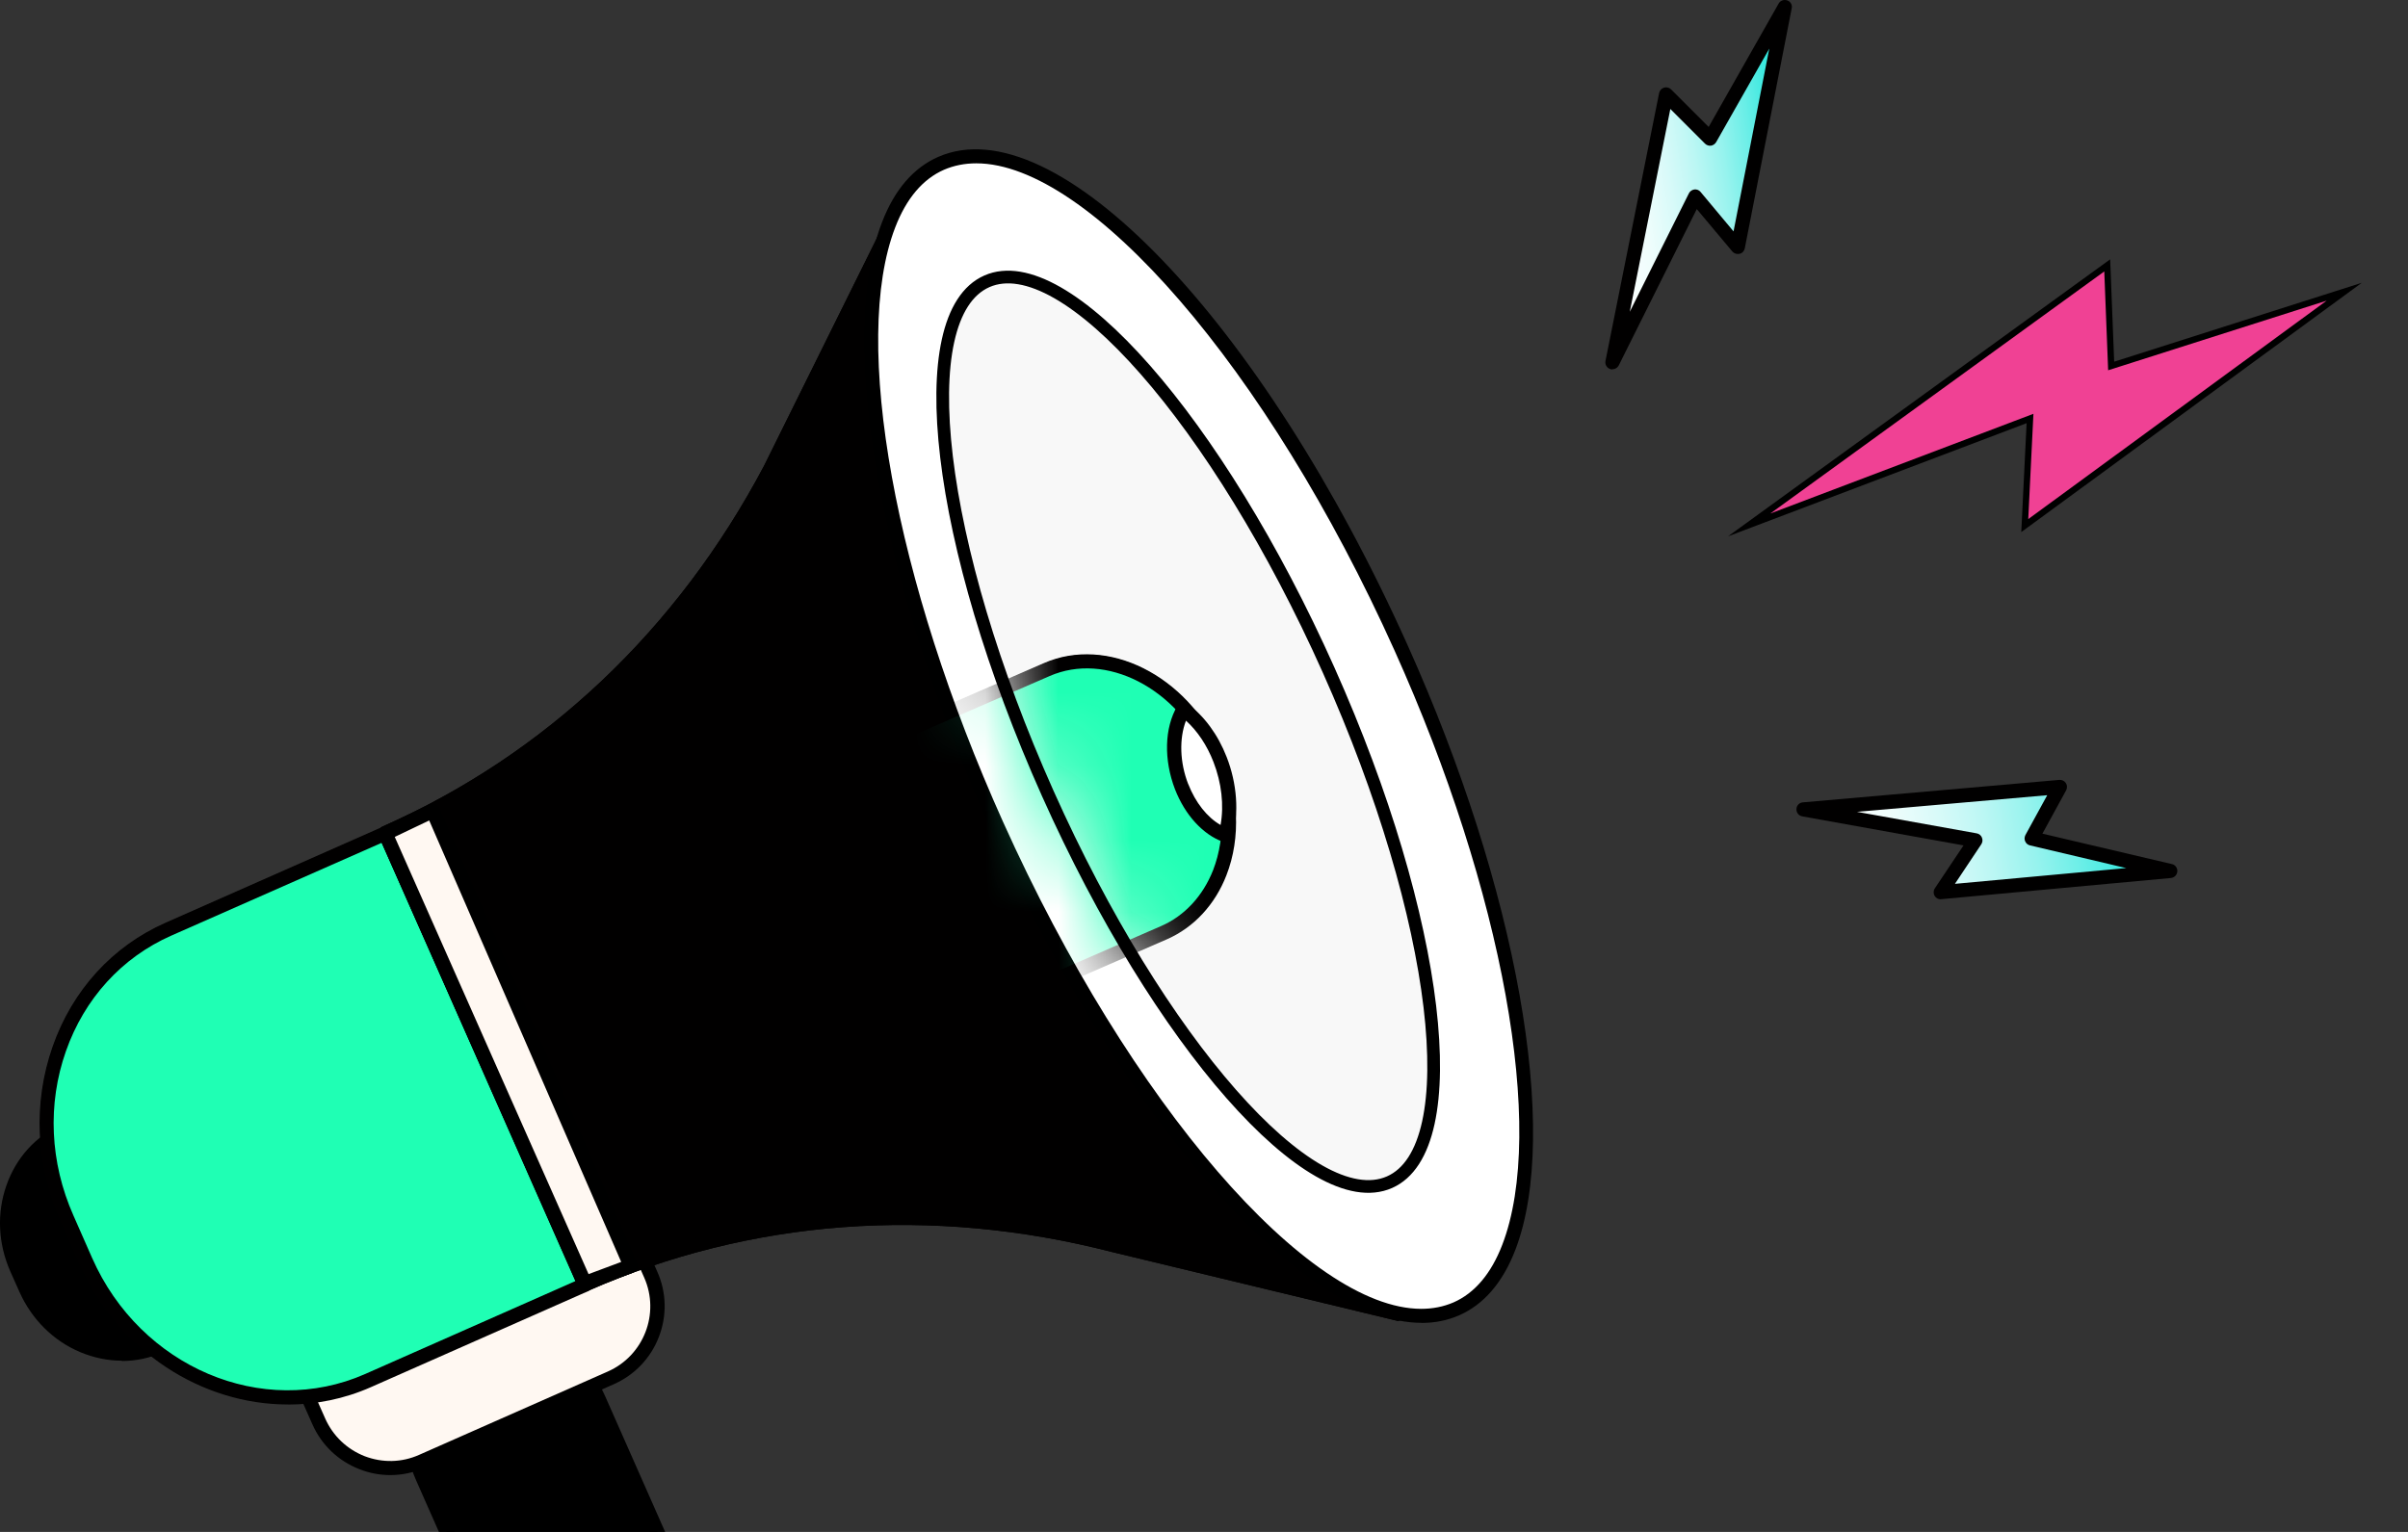 <svg width="33" height="21" viewBox="0 0 33 21" fill="none" xmlns="http://www.w3.org/2000/svg">
<rect x="0" y="0" width="33" height="21" fill="#333333" stroke="none"/>
<path d="M3.609 17.821L2.195 18.446C1.503 18.752 0.679 18.403 0.354 17.666L0.231 17.388C-0.094 16.651 0.201 15.809 0.893 15.503L2.307 14.877L3.607 17.821H3.609Z" fill="black"/>
<path d="M1.67 18.653C1.478 18.653 1.284 18.613 1.098 18.535C0.728 18.379 0.432 18.083 0.264 17.704L0.14 17.426C-0.026 17.047 -0.046 16.63 0.088 16.25C0.222 15.867 0.493 15.57 0.853 15.412L2.267 14.787C2.292 14.776 2.318 14.776 2.342 14.787C2.366 14.795 2.386 14.815 2.396 14.839L3.696 17.782C3.718 17.831 3.696 17.889 3.647 17.911L2.233 18.537C2.054 18.617 1.862 18.657 1.67 18.657V18.653ZM2.259 15.006L0.933 15.591C0.623 15.729 0.389 15.986 0.272 16.316C0.156 16.649 0.172 17.016 0.319 17.348L0.443 17.626C0.59 17.96 0.849 18.219 1.174 18.356C1.498 18.493 1.845 18.493 2.154 18.356L3.48 17.77L2.259 15.006Z" fill="black"/>
<path d="M10.994 28.758C10.327 29.053 9.507 28.661 9.161 27.881L5.791 20.254C5.447 19.473 5.708 18.603 6.377 18.307C7.044 18.012 7.864 18.405 8.21 19.185L11.58 26.812C11.924 27.592 11.663 28.463 10.994 28.758Z" fill="black"/>
<path d="M10.527 28.954C10.323 28.954 10.117 28.906 9.915 28.81C9.548 28.635 9.249 28.318 9.072 27.92L5.703 20.294C5.527 19.896 5.494 19.461 5.611 19.072C5.729 18.677 5.988 18.373 6.337 18.22C7.053 17.904 7.932 18.321 8.297 19.148L11.667 26.775C12.032 27.602 11.748 28.534 11.032 28.85C10.871 28.921 10.699 28.956 10.525 28.956L10.527 28.954ZM6.844 18.306C6.699 18.306 6.554 18.335 6.417 18.396C6.12 18.526 5.901 18.787 5.798 19.126C5.694 19.472 5.724 19.857 5.882 20.214L9.251 27.84C9.409 28.197 9.674 28.478 10 28.635C10.32 28.788 10.661 28.8 10.956 28.669C11.573 28.397 11.814 27.582 11.491 26.852L8.122 19.225C7.871 18.658 7.354 18.307 6.844 18.307V18.306Z" fill="black"/>
<path d="M7.249 16.348L4.661 17.492C4.12 17.731 3.875 18.364 4.114 18.906L4.369 19.483C4.608 20.024 5.241 20.269 5.783 20.03L8.371 18.887C8.912 18.647 9.157 18.014 8.918 17.473L8.663 16.895C8.424 16.354 7.791 16.109 7.249 16.348Z" fill="#FFF8F2"/>
<path d="M5.35 20.221C5.207 20.221 5.065 20.195 4.928 20.141C4.636 20.028 4.406 19.809 4.28 19.522L4.024 18.945C3.763 18.356 4.031 17.663 4.622 17.402L7.209 16.259C7.798 15.998 8.49 16.265 8.752 16.856L9.008 17.433C9.135 17.718 9.142 18.036 9.029 18.328C8.916 18.62 8.697 18.849 8.41 18.976L5.823 20.12C5.671 20.186 5.512 20.221 5.35 20.221ZM7.68 16.356C7.548 16.356 7.416 16.382 7.288 16.439L4.7 17.583C4.208 17.8 3.984 18.377 4.201 18.869L4.457 19.446C4.563 19.684 4.754 19.866 4.997 19.962C5.241 20.055 5.505 20.05 5.743 19.944L8.33 18.801C8.822 18.584 9.046 18.007 8.829 17.515L8.573 16.938C8.412 16.573 8.054 16.358 7.68 16.358V16.356Z" fill="black"/>
<path d="M8.014 17.61L5.041 18.924C3.588 19.565 1.857 18.832 1.172 17.284L0.915 16.7C0.232 15.153 0.854 13.377 2.307 12.736L5.28 11.422L8.014 17.609V17.61Z" fill="#1FFFB4" stroke="black" stroke-width="0.174" stroke-miterlimit="10"/>
<path d="M3.944 19.253C2.768 19.253 1.617 18.526 1.086 17.324L0.829 16.74C0.488 15.968 0.45 15.119 0.721 14.347C0.992 13.572 1.543 12.969 2.271 12.648L5.244 11.334C5.268 11.323 5.294 11.323 5.319 11.334C5.343 11.342 5.362 11.362 5.373 11.386L8.106 17.572C8.129 17.621 8.106 17.678 8.057 17.701L5.084 19.015C4.716 19.178 4.33 19.254 3.948 19.254L3.944 19.253ZM5.232 11.553L2.347 12.826C1.67 13.125 1.157 13.688 0.903 14.411C0.648 15.136 0.684 15.935 1.006 16.662L1.263 17.246C1.923 18.742 3.6 19.454 5.003 18.836L7.885 17.562L5.23 11.553H5.232Z" fill="#010000"/>
<path d="M5.282 11.424L8.016 17.61C10.254 16.622 12.782 16.432 15.257 17.068L19.17 18.012L12.4 2.716L10.558 6.435C9.362 8.692 7.52 10.435 5.282 11.424Z" fill="#FBEEE1"/>
<path d="M19.17 18.109C19.17 18.109 19.155 18.109 19.148 18.106L15.235 17.162C12.769 16.528 10.285 16.712 8.056 17.697C8.032 17.708 8.005 17.708 7.981 17.697C7.957 17.689 7.938 17.67 7.927 17.645L5.194 11.459C5.171 11.41 5.194 11.353 5.243 11.33C7.472 10.345 9.281 8.635 10.471 6.385L12.312 2.668C12.329 2.635 12.364 2.614 12.4 2.614C12.438 2.614 12.472 2.636 12.487 2.671L19.257 17.967C19.273 18 19.266 18.04 19.243 18.067C19.224 18.09 19.197 18.102 19.169 18.102L19.17 18.109ZM12.364 16.599C13.328 16.599 14.305 16.724 15.28 16.974L19.002 17.871L12.395 2.944L10.645 6.477C9.448 8.738 7.639 10.463 5.409 11.471L8.065 17.48C9.427 16.893 10.88 16.597 12.364 16.597V16.599Z" fill="black"/>
<path d="M5.282 11.424L8.016 17.61C10.254 16.622 12.782 16.432 15.257 17.068L19.17 18.012L12.4 2.716L10.558 6.435C9.362 8.692 7.52 10.435 5.282 11.424Z" fill="#010000"/>
<path d="M19.17 18.109C19.17 18.109 19.155 18.109 19.148 18.106L15.235 17.162C12.769 16.528 10.285 16.712 8.056 17.697C8.032 17.708 8.005 17.708 7.981 17.697C7.957 17.689 7.938 17.67 7.927 17.645L5.194 11.459C5.171 11.41 5.194 11.353 5.243 11.33C7.472 10.345 9.281 8.635 10.471 6.385L12.312 2.668C12.329 2.635 12.364 2.614 12.4 2.614C12.438 2.614 12.472 2.636 12.487 2.671L19.257 17.967C19.273 18 19.266 18.04 19.243 18.067C19.224 18.09 19.197 18.102 19.169 18.102L19.17 18.109ZM12.364 16.599C13.328 16.599 14.305 16.724 15.28 16.974L19.002 17.871L12.395 2.944L10.645 6.477C9.448 8.738 7.639 10.463 5.409 11.471L8.065 17.48C9.427 16.893 10.88 16.597 12.364 16.597V16.599Z" fill="#010000"/>
<path d="M19.967 17.939C21.491 17.252 21.14 13.181 19.185 8.847C17.23 4.513 14.411 1.557 12.888 2.244C11.365 2.931 11.715 7.001 13.67 11.335C15.625 15.669 18.444 18.626 19.967 17.939Z" fill="white"/>
<path d="M19.483 18.134C17.839 18.134 15.37 15.353 13.568 11.344C12.061 7.994 11.467 4.659 12.087 3.048C12.259 2.6 12.52 2.298 12.859 2.15C14.463 1.448 17.287 4.385 19.287 8.837C20.793 12.187 21.387 15.522 20.767 17.133C20.595 17.581 20.334 17.883 19.996 18.031C19.836 18.101 19.665 18.135 19.483 18.135V18.134ZM13.38 2.239C13.222 2.239 13.074 2.268 12.937 2.327C12.647 2.454 12.421 2.72 12.268 3.118C11.665 4.684 12.258 7.957 13.745 11.264C15.491 15.148 17.933 17.941 19.476 17.942C19.634 17.942 19.782 17.913 19.919 17.854C20.209 17.727 20.435 17.461 20.588 17.063C21.191 15.497 20.599 12.223 19.111 8.917C17.365 5.033 14.923 2.239 13.38 2.239Z" fill="black"/>
<path d="M18.208 9.186C19.732 12.595 20.105 15.739 19.042 16.206C17.978 16.674 15.883 14.288 14.359 10.877C12.835 7.467 12.461 4.324 13.525 3.856C14.588 3.389 16.684 5.775 18.208 9.186Z" fill="#F8F8F8"/>
<mask id="mask0_15_2" style="mask-type:luminance" maskUnits="userSpaceOnUse" x="12" y="3" width="8" height="14">
<path d="M18.208 9.186C19.732 12.595 20.105 15.739 19.042 16.206C17.978 16.674 15.883 14.288 14.359 10.877C12.835 7.467 12.461 4.324 13.525 3.856C14.588 3.389 16.684 5.775 18.208 9.186Z" fill="white"/>
</mask>
<g mask="url(#mask0_15_2)">
<path d="M12.331 10.053L14.343 9.177C15.165 8.819 16.192 9.337 16.637 10.333C17.081 11.329 16.774 12.427 15.952 12.785L13.94 13.661L12.331 10.055V10.053Z" fill="#1FFFB4" stroke="black" stroke-width="0.174" stroke-miterlimit="10"/>
<path d="M13.94 13.758C13.903 13.758 13.867 13.737 13.851 13.701L12.242 10.095C12.232 10.07 12.232 10.044 12.242 10.02C12.251 9.996 12.27 9.977 12.294 9.966L14.306 9.09C15.175 8.712 16.261 9.252 16.727 10.295C16.979 10.859 17.009 11.482 16.807 11.999C16.651 12.402 16.36 12.714 15.994 12.875L13.981 13.751C13.969 13.756 13.955 13.76 13.943 13.76L13.94 13.758ZM12.457 10.104L13.988 13.532L15.914 12.694C16.233 12.555 16.485 12.283 16.625 11.928C16.807 11.457 16.779 10.891 16.548 10.373C16.126 9.428 15.154 8.931 14.383 9.268L12.459 10.105L12.457 10.104Z" fill="#010000"/>
<path d="M16.194 10.785C16.042 10.399 16.063 9.991 16.218 9.726C16.421 9.874 16.602 10.11 16.718 10.411C16.859 10.771 16.878 11.148 16.793 11.448C16.553 11.362 16.324 11.122 16.192 10.785H16.194Z" fill="white"/>
<path d="M16.795 11.546C16.784 11.546 16.772 11.544 16.762 11.541C16.485 11.441 16.24 11.172 16.103 10.821C15.947 10.416 15.957 9.978 16.134 9.678C16.148 9.653 16.171 9.638 16.199 9.633C16.225 9.627 16.253 9.633 16.275 9.648C16.501 9.812 16.691 10.07 16.81 10.376C16.953 10.741 16.982 11.143 16.889 11.475C16.882 11.501 16.864 11.523 16.84 11.535C16.826 11.542 16.81 11.546 16.795 11.546ZM16.284 10.748C16.383 11.002 16.544 11.205 16.727 11.309C16.776 11.04 16.741 10.732 16.63 10.446C16.541 10.216 16.409 10.02 16.253 9.879C16.159 10.123 16.167 10.451 16.284 10.75V10.748Z" fill="#010000"/>
</g>
<path d="M18.208 9.186C19.732 12.595 20.105 15.739 19.042 16.206C17.978 16.674 15.883 14.288 14.359 10.877C12.835 7.467 12.461 4.324 13.525 3.856C14.588 3.389 16.684 5.775 18.208 9.186Z" stroke="black" stroke-width="0.174" stroke-linecap="round" stroke-linejoin="round"/>
<path d="M5.93 11.115L8.643 17.353L8.014 17.59L5.282 11.424L5.93 11.115Z" fill="#FFF8F2"/>
<path d="M8.014 17.685C7.978 17.685 7.941 17.664 7.925 17.628L5.192 11.464C5.171 11.415 5.192 11.36 5.239 11.337L5.889 11.028C5.913 11.018 5.939 11.016 5.965 11.024C5.99 11.033 6.01 11.052 6.021 11.077L8.733 17.315C8.744 17.339 8.744 17.367 8.733 17.392C8.723 17.416 8.704 17.435 8.678 17.445L8.049 17.682C8.038 17.685 8.026 17.689 8.014 17.689V17.685ZM5.409 11.471L8.066 17.466L8.513 17.299L5.882 11.247L5.409 11.473V11.471Z" fill="black"/>
<path d="M24.457 0.1L23.814 3.389L23.232 2.692L22.097 4.969L22.832 1.295L23.435 1.9L24.457 0.1Z" fill="url(#paint0_linear_15_2)"/>
<path d="M22.097 5.064C22.087 5.064 22.076 5.064 22.066 5.059C22.019 5.043 21.993 4.996 22.002 4.948L22.737 1.276C22.744 1.241 22.77 1.212 22.805 1.201C22.839 1.191 22.876 1.201 22.902 1.226L23.416 1.74L24.375 0.049C24.398 0.007 24.448 -0.01 24.494 0.006C24.539 0.021 24.565 0.068 24.554 0.115L23.911 3.405C23.904 3.441 23.877 3.471 23.84 3.479C23.804 3.488 23.765 3.476 23.741 3.448L23.253 2.866L22.184 5.009C22.167 5.042 22.134 5.062 22.097 5.062V5.064ZM22.891 1.493L22.335 4.274L23.145 2.651C23.159 2.621 23.189 2.602 23.22 2.597C23.251 2.593 23.284 2.605 23.305 2.631L23.757 3.172L24.247 0.666L23.519 1.948C23.503 1.975 23.477 1.992 23.448 1.997C23.418 2.001 23.387 1.99 23.366 1.969L22.89 1.493H22.891Z" fill="#010000"/>
<path d="M29.74 11.942L26.596 12.231L27.072 11.52L24.714 11.096L28.228 10.788L27.842 11.494L29.74 11.942Z" fill="url(#paint1_linear_15_2)"/>
<path d="M26.596 12.328C26.561 12.328 26.53 12.311 26.513 12.281C26.494 12.25 26.495 12.208 26.516 12.177L26.909 11.589L24.699 11.191C24.65 11.183 24.617 11.139 24.619 11.091C24.62 11.042 24.659 11.002 24.707 10.999L28.221 10.691C28.258 10.688 28.291 10.705 28.311 10.734C28.331 10.764 28.332 10.802 28.315 10.834L27.99 11.428L29.764 11.845C29.811 11.855 29.842 11.899 29.839 11.946C29.835 11.993 29.799 12.031 29.75 12.036L26.607 12.326C26.607 12.326 26.602 12.326 26.598 12.326L26.596 12.328ZM25.449 11.129L27.09 11.424C27.123 11.43 27.149 11.452 27.161 11.482C27.173 11.511 27.171 11.546 27.152 11.574L26.791 12.116L29.139 11.9L27.82 11.589C27.79 11.582 27.766 11.562 27.754 11.534C27.741 11.506 27.743 11.475 27.757 11.447L28.056 10.901L25.449 11.129Z" fill="#010000"/>
<path d="M32.126 3.999L27.748 7.205L27.82 5.737L23.971 7.196L28.878 3.638L28.932 5.017L32.126 3.999Z" fill="#F04194" stroke="black" stroke-width="0.087" stroke-miterlimit="10"/>
<defs>
<linearGradient id="paint0_linear_15_2" x1="21.753" y1="2.771" x2="24.788" y2="2.307" gradientUnits="userSpaceOnUse">
<stop stop-color="white"/>
<stop offset="0.12" stop-color="#FAFEFE"/>
<stop offset="0.25" stop-color="#EEFDFC"/>
<stop offset="0.37" stop-color="#D9FAF9"/>
<stop offset="0.5" stop-color="#BCF7F4"/>
<stop offset="0.63" stop-color="#97F3EE"/>
<stop offset="0.76" stop-color="#69EEE7"/>
<stop offset="0.89" stop-color="#34E8DE"/>
<stop offset="1" stop-color="#00E3D6"/>
</linearGradient>
<linearGradient id="paint1_linear_15_2" x1="24.828" y1="11.89" x2="29.614" y2="11.158" gradientUnits="userSpaceOnUse">
<stop stop-color="white"/>
<stop offset="0.12" stop-color="#FAFEFE"/>
<stop offset="0.25" stop-color="#EEFDFC"/>
<stop offset="0.37" stop-color="#D9FAF9"/>
<stop offset="0.5" stop-color="#BCF7F4"/>
<stop offset="0.63" stop-color="#97F3EE"/>
<stop offset="0.76" stop-color="#69EEE7"/>
<stop offset="0.89" stop-color="#34E8DE"/>
<stop offset="1" stop-color="#00E3D6"/>
</linearGradient>
</defs>
</svg>
